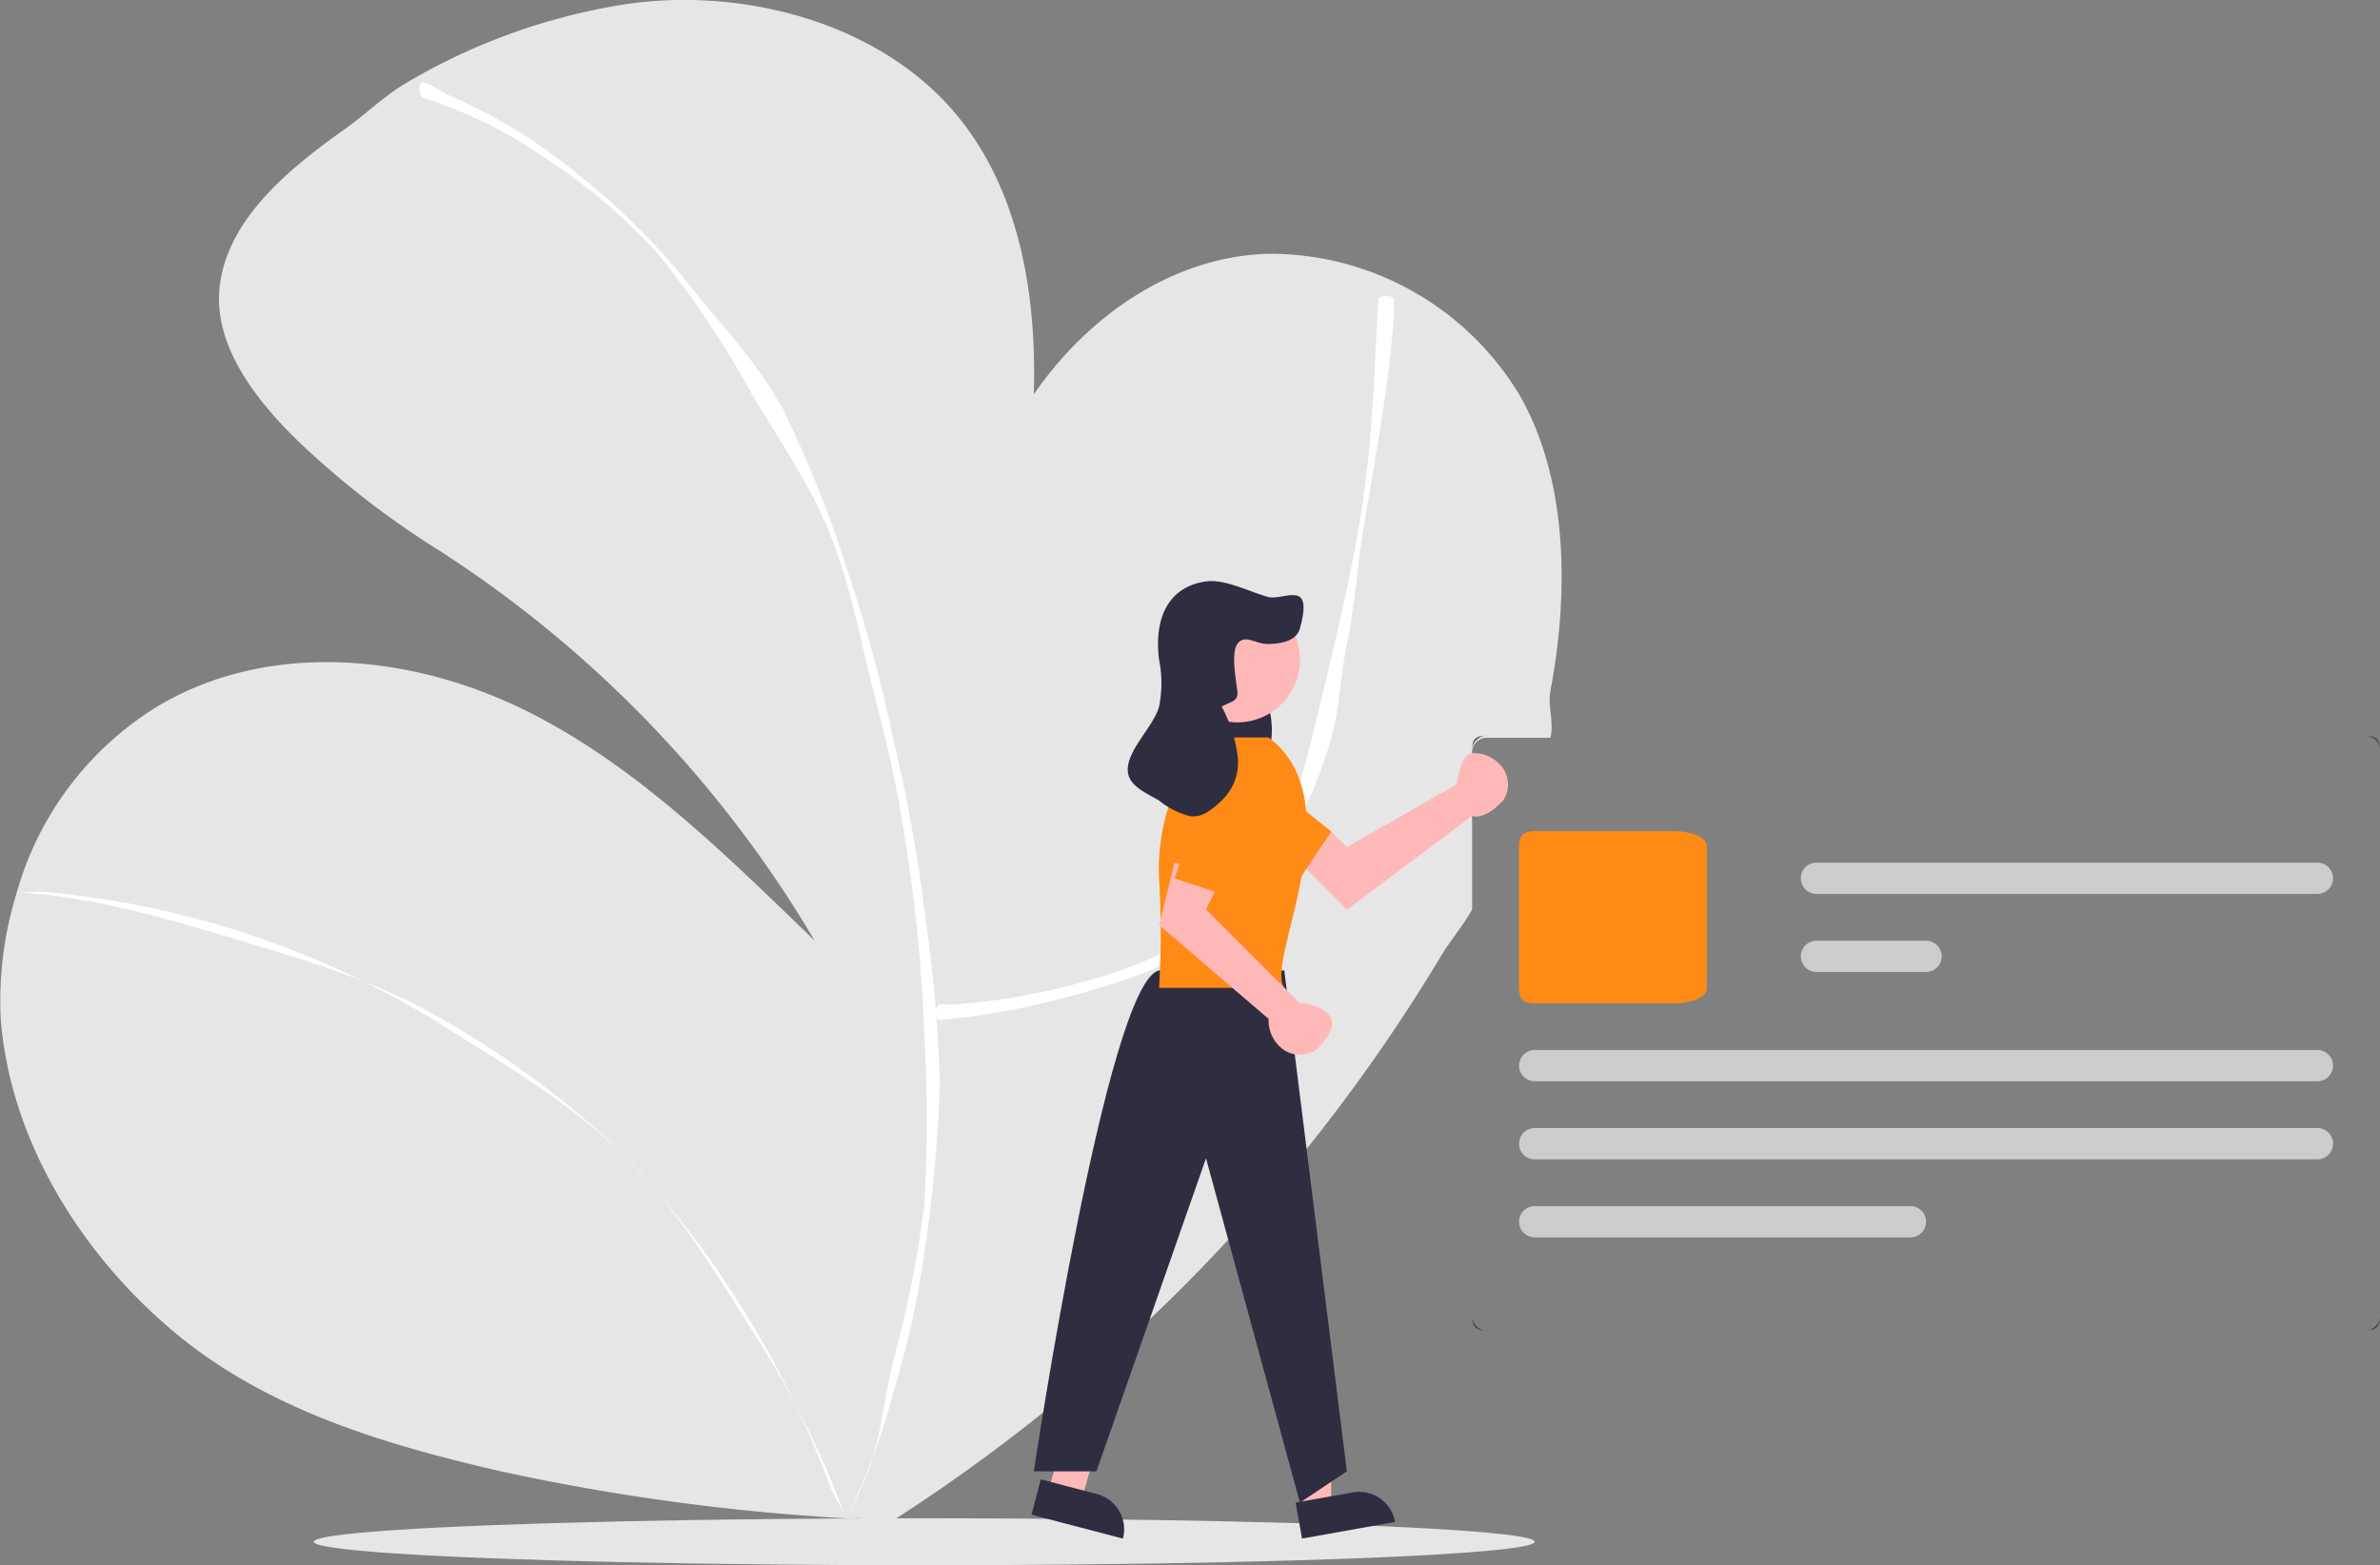 <svg xmlns="http://www.w3.org/2000/svg" width="152.046" height="100" viewBox="0 0 152.046 100"><rect x="0" y="0" width="152.046" height="100" fill="#808080" stroke="none"/><g transform="translate(0.046 0.258)"><path d="M213.009,173.938c-.176.921.246,2.09,0,2.992-.027.1.03-.1,0,0h-4a.938.938,0,0,0-1,1V187.9c-.1.192.105-.191,0,0-.542.985-1.423,2.031-2,2.992a110.094,110.094,0,0,1-38,37.9l1-1.995c-.34-.023-.66.023-1,0a140.863,140.863,0,0,1-22-2.992c-7.567-1.737-15.07-3.981-21-8.977s-10.4-12.228-11-19.948a23.288,23.288,0,0,1,1-7.979,20.5,20.5,0,0,1,9-11.969c6.885-4.12,15.742-3.427,23,0s13.233,9.389,19,14.961a74.959,74.959,0,0,0-24-24.935,55.842,55.842,0,0,1-9-6.982c-2.739-2.664-5.484-6.189-5-9.974.55-4.293,4.468-7.461,8-9.974,1.411-1,2.5-2.117,4-2.992a39.451,39.451,0,0,1,14-4.987c6.557-.94,13.973.684,19,4.987,5.664,4.848,7.221,12.468,7,19.948,3.489-5.059,8.923-8.812,15-8.977a18.625,18.625,0,0,1,16,8.977C214.168,160.436,214.19,167.754,213.009,173.938Z" transform="translate(-114.009 -130.052)" fill="#e6e6e6"/><path d="M492.794,294.145a49.874,49.874,0,0,0,10-2c3.471-.982,6.529-2.315,9-5a28.644,28.644,0,0,0,6-11c.564-2.081.562-3.889,1-6,.475-2.291.631-4.689,1-7,.734-4.6,1.686-9.346,2-14,.038-.565-.032-.435,0-1,.02-.349-.98-.348-1,0-.258,4.588-.33,8.448-1,13-.662,4.472-1.926,9.608-3,14-.91,3.721-1.667,6.9-4,10a18.529,18.529,0,0,1-9,6,42.085,42.085,0,0,1-10,2c-.445.042-.555-.039-1,0C492.449,293.175,492.446,294.175,492.794,294.145Z" transform="translate(-432.794 -229.235)" fill="#fff"/><path d="M119.912,492.344c4.662.259,9.53,1.649,14,3s8.966,2.646,13,5a58.875,58.875,0,0,1,11,8,56.724,56.724,0,0,1,8,10,61.241,61.241,0,0,1,6,12c.191.5.823,1.492,1,2h0a60.526,60.526,0,0,0-6-12c-2.361-3.764-4.87-7.847-8-11-3.18-3.2-7.172-5.61-11-8a57.789,57.789,0,0,0-26-9c-.569-.048-1.43.031-2,0Z" transform="translate(-118.912 -435.602)" fill="#fff"/><path d="M282.718,165.24a29.38,29.38,0,0,1,8,3.989,36.5,36.5,0,0,1,7,5.983,60.367,60.367,0,0,1,6,8.975c1.814,3.061,3.676,5.674,5,8.975,1.363,3.389,2.077,7.436,3,10.969a81.683,81.683,0,0,1,2,9.972,97.612,97.612,0,0,1,1,10.969,94.536,94.536,0,0,1,0,10.969,72.116,72.116,0,0,1-2,9.972c-.676,2.865-.783,5.3-2,7.978-.282.609-.684,1.4-1,1.994h0a40.38,40.38,0,0,0,3-7.978,56.433,56.433,0,0,0,2-8.975,90.761,90.761,0,0,0,1-10.969,95.86,95.86,0,0,0-1-10.969,98.832,98.832,0,0,0-2-10.969,92.865,92.865,0,0,0-3-10.969,73.649,73.649,0,0,0-4-9.972c-1.636-3.023-3.846-5.3-6-7.978a43.238,43.238,0,0,0-7-6.98,33.772,33.772,0,0,0-8-4.986c-.715-.284-1.265-.768-2-1C282.385,164.138,282.386,165.136,282.718,165.24Z" transform="translate(-255.718 -159.243)" fill="#fff"/><ellipse cx="39" cy="1.5" rx="39" ry="1.5" transform="translate(20 96.742)" fill="#e6e6e6"/><path d="M652.573,440.266c-.019.085.006-.087,0,0l-7,4-1-1-2,2,3,3,8-6c.642.237,1.551-.484,2-1a1.869,1.869,0,0,0,0-2,2.289,2.289,0,0,0-2-1C652.895,438.355,652.729,439.6,652.573,440.266Z" transform="translate(-559.573 -390.404)" fill="#ffb8b8"/><path d="M604.977,441.531l5,4,2-3-5-4c-.448-.36-.431-1.079-1-1a3.761,3.761,0,0,0-2,1h0C603.307,439.471,604.037,440.862,604.977,441.531Z" transform="translate(-526.977 -389.666)" fill="#fe8b15"/><path d="M425.818,568.239l2,1,2-7-2-1Z" transform="translate(-358.818 -473.497)" fill="#ffb8b8"/><path d="M0,0H6.04V2.334H2.334A2.334,2.334,0,0,1,0,0H0Z" transform="matrix(-0.967, -0.253, 0.253, -0.967, 71.693, 98.04)" fill="#2f2e41"/><path d="M523.7,573h2v-7h-3Z" transform="translate(-440.704 -477.254)" fill="#ffb8b8"/><path d="M0,0H6.04V2.334H2.334A2.334,2.334,0,0,1,0,0H0Z" transform="translate(89.08 96.977) rotate(169.872)" fill="#2f2e41"/><path d="M603.916,393.4a1.479,1.479,0,0,1,1,1c.21.578-.072,1.389,0,2a5.564,5.564,0,0,1,0,3c-.434,1.235-2,2.3-3,2s-1.728-1.687-2-3c-.248-1.327.453-2.766,1-4,.285-.648.478-1.707,1-2,.531-.321,1.641.494,2,1" transform="translate(-523.916 -351.518)" fill="#2f2e41"/><path d="M553.117,526.732l4,32-3,2-6-22-7,20h-4s4.689-31.3,8-32Z" transform="translate(-471.117 -464.99)" fill="#2f2e41"/><circle cx="4" cy="4" r="4" transform="translate(75 37.893)" fill="#ffb8b8"/><path d="M591.041,428.856h-4a13.267,13.267,0,0,0-3,9,57.784,57.784,0,0,1,0,7h8C590.786,443.132,596.561,433.033,591.041,428.856Z" transform="translate(-510.041 -382.001)" fill="#fe8b15"/><path d="M593.527,491.592c-.087,0,.086-.014,0,0l-6-6,1-2-3-1-1,4,7,6a2.289,2.289,0,0,0,1,2,1.87,1.87,0,0,0,2,0c.513-.453,1.242-1.36,1-2S594.211,491.592,593.527,491.592Z" transform="translate(-510.527 -427.754)" fill="#ffb8b8"/><path d="M592.879,439.65l-2,6,3,1,3-6c.247-.519.207-.464,0-1s-.468-1.782-1-2h0C594.811,437.214,593.316,438.583,592.879,439.65Z" transform="translate(-515.879 -389.786)" fill="#fe8b15"/><path d="M579.052,374.857c.6-.348,1.082-.308,1-1s-.407-2.435,0-3c.485-.675,1.169.022,2,0s1.785-.2,2-1c.142-.53.437-1.667,0-2s-1.469.14-2,0c-1.188-.313-2.783-1.172-4-1-2.507.355-3.32,2.488-3,5a7.523,7.523,0,0,1,0,3c-.349,1.268-1.97,2.685-2,4-.023,1.029,1.113,1.478,2,2a5.084,5.084,0,0,0,2,1c.81.1,1.4-.451,2-1a3.366,3.366,0,0,0,1-3,9.068,9.068,0,0,0-1-3" transform="translate(-501.052 -329.97)" fill="#2f2e41"/><path d="M770.1,427.407h-56c-.779,0-1,.221-1,1v36c0,.779.221,1,1,1h56c.779,0,1-.221,1-1v-36C771.1,427.629,770.883,427.408,770.1,427.407Zm1,37a.94.94,0,0,1-1,1h-56a.94.94,0,0,1-1-1v-36a.94.94,0,0,1,1-1h56a.94.94,0,0,1,1,1Z" transform="translate(-619.105 -380.665)" fill="#3f3d56"/><path d="M743.2,478.555h-9c-.736,0-1-.264-1-1v-9c0-.736.264-1,1-1h9c.736,0,2,.264,2,1v9C745.2,478.29,743.939,478.554,743.2,478.555Z" transform="translate(-636.203 -414.709)" fill="#fe8b15"/><path d="M784.824,589.331h-50a1,1,0,0,1,0-2h50a1,1,0,0,1,0,2Z" transform="translate(-636.824 -515.521)" fill="#ccc"/><path d="M785.007,557.769h-50a1,1,0,0,1,0-2h50a1,1,0,0,1,0,2Z" transform="translate(-637.007 -488.945)" fill="#ccc"/><path d="M856.134,514.5h-7a1,1,0,0,1,0-2h7a1,1,0,0,1,0,2Z" transform="translate(-733.134 -452.659)" fill="#ccc"/><path d="M881.136,482.525h-32a1,1,0,0,1,0-2h32a1,1,0,0,1,0,2Z" transform="translate(-733.137 -425.671)" fill="#ccc"/><path d="M758.824,621.314h-24a1,1,0,0,1,0-2h24a1,1,0,0,1,0,2Z" transform="translate(-636.824 -542.517)" fill="#ccc"/></g></svg>